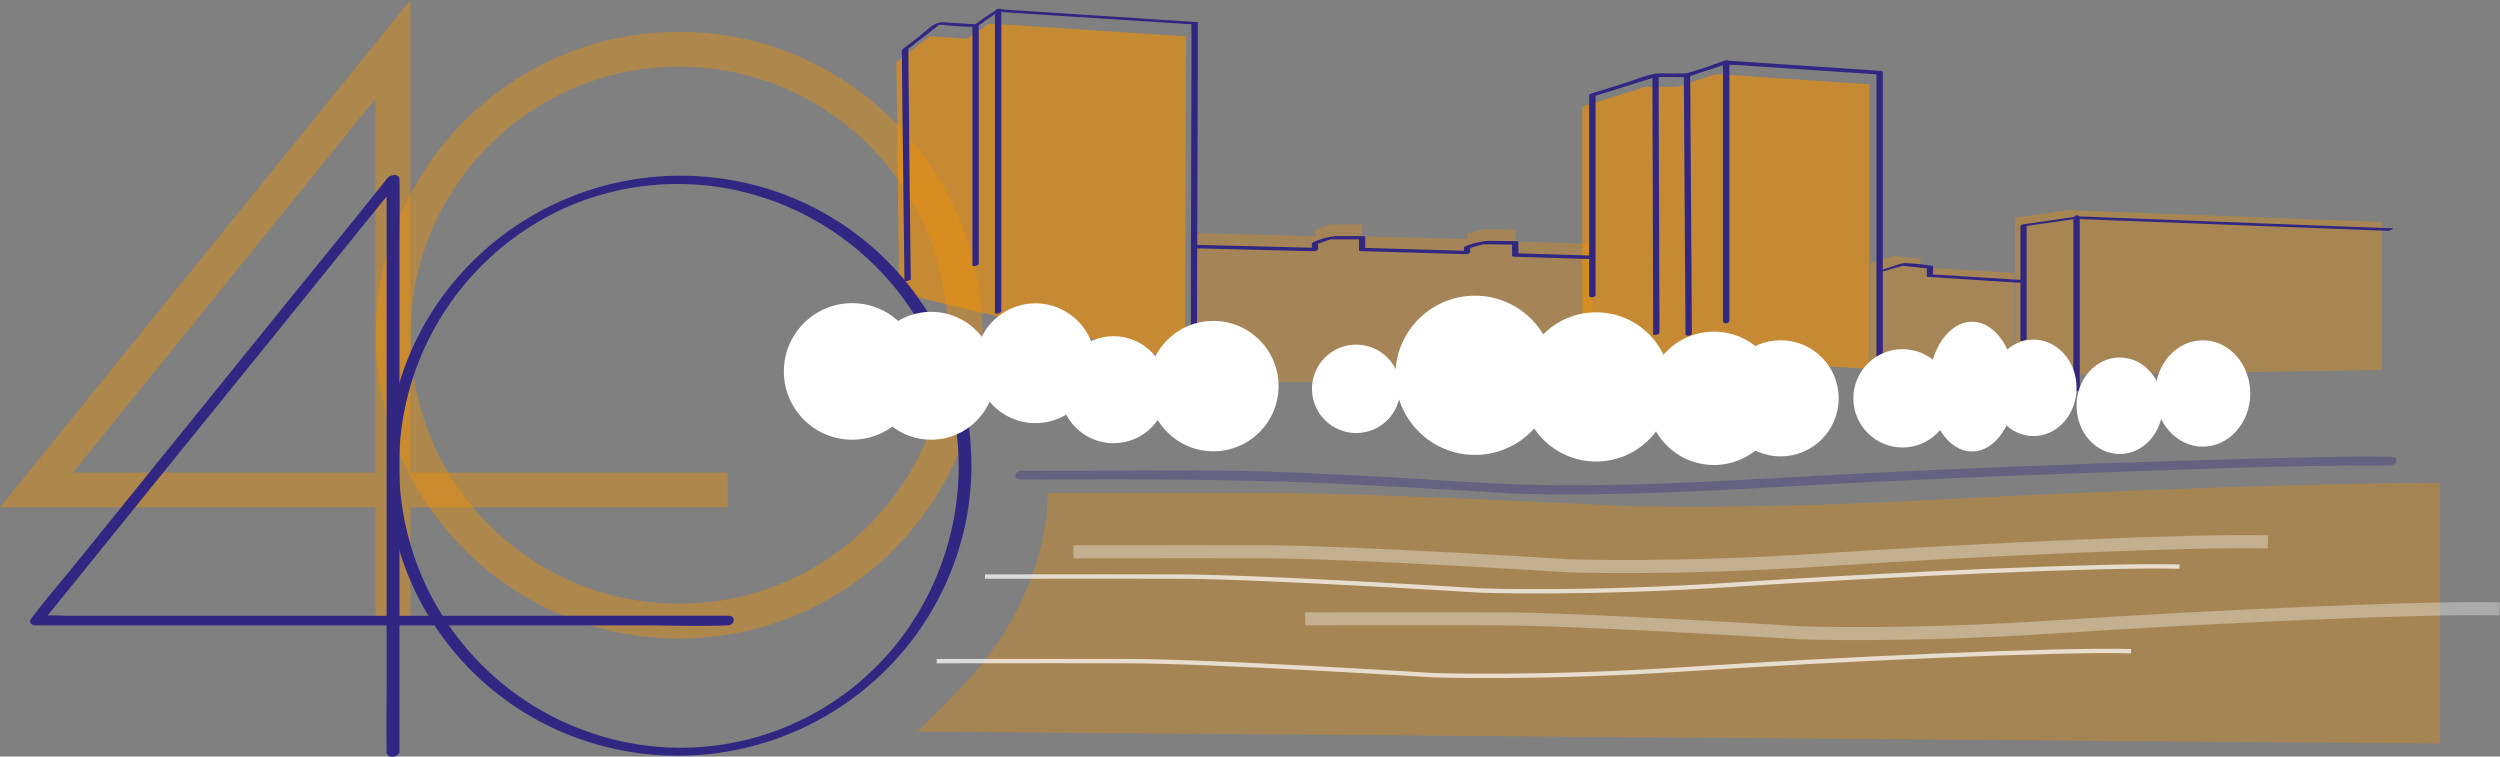<svg xmlns="http://www.w3.org/2000/svg" viewBox="0 0 574.08 173.74"><rect x="0" y="0" width="574.08" height="173.74" fill="#808080" stroke="none"/><defs><style>.a,.b,.c,.d,.h{fill:#f39200;}.a{opacity:0.33;}.b{opacity:0.35;}.c{opacity:0.6;}.d{opacity:0.32;}.e,.j,.k{fill:none;stroke-miterlimit:10;}.e{stroke:#f39200;stroke-width:8px;opacity:0.4;}.f{fill:#312783;}.g,.h,.j{opacity:0.34;}.i{fill:#fff;}.j,.k{stroke:#fff;}.j{stroke-width:3px;}.k{opacity:0.72;}</style></defs><polyline class="a" points="462.55 85.87 462.55 62.72 441.02 61.35 441.02 59.4 434.89 58.77 429.47 60.38 429.47 88.69"/><polyline class="b" points="462.74 86.24 462.74 50.01 474.88 48.25 546.91 50.99 546.91 84.98"/><polyline class="c" points="363.35 80.45 363.35 24.47 377.83 19.95 385.07 19.95 394.08 17.01 429.31 19.36 429.31 84.74"/><polyline class="d" points="274.13 87.7 274.13 53.54 301.96 54.23 301.96 52.76 305.68 51.53 312.79 51.53 312.79 54.23 336.92 54.93 336.92 53.69 340.78 52.61 347.97 52.69 347.97 55.47 365.66 56.01 365.66 87.7"/><polyline class="c" points="272.13 82.89 272.36 8.35 227.2 5.41 222.02 8.89 213.51 8.35 205.86 14.3 206.48 67.27"/><polyline class="e" points="90.26 142.63 90.26 11.3 8.38 112.51 167.13 112.51"/><circle class="e" cx="155.94" cy="76.97" r="65.66"/><path class="f" d="M91.73,172.53V57.42c0-5.33.12-10.67,0-16v-.22c0-1.4-2.06-1.15-2.69-.37L80.86,51,61.31,75.11,37.68,104.32,17.25,129.58c-3.31,4.09-6.78,8.09-9.95,12.29l-.14.18c-.73.9.24,1.56,1.1,1.56h139.2c6.41,0,12.87.25,19.28,0H167c1.69,0,2.2-2.21.23-2.21H15a51.47,51.47,0,0,0-6.21,0H8.5L9.6,143l8.18-10.11L37.33,108.7,61,79.49,81.4,54.23l6.75-8.35a42.9,42.9,0,0,0,3.19-3.94l.14-.18-2.69-.36V156.52c0,5.32-.12,10.66,0,16v.23c0,1.56,2.94,1.17,2.94-.2Z"/><path class="f" d="M220.14,107.11a65.42,65.42,0,0,1-11.77,37.41,63.47,63.47,0,0,1-69.89,24.63,64.88,64.88,0,0,1-9.16-121.22,63.69,63.69,0,0,1,39.33-4.33,64.94,64.94,0,0,1,51.49,63.51c0,1.38,2.93.85,2.92-.29a66.32,66.32,0,0,0-43.8-62.46,67.79,67.79,0,0,0-75,20.31,66.31,66.31,0,0,0,23.79,103,67.8,67.8,0,0,0,76.33-14.79,66.78,66.78,0,0,0,17.89-35.72,68,68,0,0,0,.81-10.38C223.07,105.45,220.15,106,220.14,107.11Z"/><g class="g"><path class="f" d="M234.4,110.14c23.92-.07,47.81-.22,71.7.9q16,.75,32.07,1.72c3.73.22,7.47.53,11.2.63,22.88.6,45.68-.84,68.51-2.09,23.25-1.27,46.52-2.17,69.79-3,19.18-.65,38.4-1.44,57.59-1.38,1,0,2,0,3.11,0,.65,0,1.61-.18,1.89-.87a.84.84,0,0,0-.86-1.15c-6.65-.17-13.31,0-19.95.15-10.73.22-21.45.53-32.18.87-23.85.77-47.69,1.68-71.52,2.89s-47.83,2.94-71.82,2.56c-12.92-.21-25.84-1.37-38.74-2-10.8-.55-21.61-1.1-32.42-1.27-11.53-.18-23.08-.06-34.62,0l-13.47,0c-1.62,0-2.25,2-.28,2Z"/></g><path class="f" d="M366.39,67.72v-46l-.62.47,13.69-4.28c.25-.07.5-.14.75-.23s-.52,0-.27,0a5.23,5.23,0,0,0,.56,0h4.44a13,13,0,0,0,2.57-.05,26.7,26.7,0,0,0,2.75-.89l4.51-1.47c.46-.16,1-.28,1.4-.46s.05,0,0-.06c1.25.21,2.6.17,3.86.26l17.9,1.19,13.41.9-.45-.36V82.17c0,.64,1.46.35,1.46-.16V16.63c0-.26-.23-.34-.46-.35l-29.73-2c-1.7-.11-3.41-.25-5.12-.34-1.48-.07-3.06.77-4.44,1.22l-4.3,1.4a7.53,7.53,0,0,0-.95.31c-.24.13.51,0,.21,0h-5.08a12.84,12.84,0,0,0-2.48.06c-2.51.51-5,1.56-7.45,2.32l-7,2.19c-.18.06-.63.22-.63.47v46c0,.64,1.46.35,1.46-.16Z"/><path class="f" d="M381.07,76.42,381,56.35l-.11-31.95,0-7.3c0-.2-1.45,0-1.45.39l.07,20.07.1,32,0,7.29c0,.2,1.45,0,1.45-.38Z"/><path class="f" d="M388.51,76.53l-.13-20.06-.21-32-.05-7.29c0-.66-1.46-.38-1.46.16l.13,20.06.21,32,.05,7.3c0,.66,1.46.38,1.46-.16Z"/><path class="f" d="M549.35,52.43l-31.66-1.2-39-1.49a19.27,19.27,0,0,0-3.55.24l-10.34,1.5c-.18,0-.85.17-.85.46V78.17c0,.24,1.44,0,1.44-.38V51.56l-.85.46,9.13-1.33,2.15-.31c.22,0,1.29-.07.52-.09l.75,0,13.79.53,45.72,1.74,11.77.45c.32,0,1.65-.57.94-.6Z"/><path class="f" d="M477.58,89.28V49.93c0-.75-1.47-.53-1.47.11V89.39c0,.75,1.47.54,1.47-.11Z"/><path class="f" d="M431.69,62.55l3.42-1a15.53,15.53,0,0,0,1.8-.53c.42-.19-.24.06-.27,0s.53,0,.6.06l4.46.46.76.08c.44.05,0,0,0,0,0,.62,0,1.24,0,1.86,0,.09.22.11.26.11l18.8,1.2,2.73.17c.33,0,1.66-.56.94-.6L445,63.08a4.53,4.53,0,0,1-1.28-.08h-.09c.35.28.23-.23.25-.4a11.69,11.69,0,0,0,0-1.45c0-.09-.22-.11-.25-.11a55.37,55.37,0,0,0-6.13-.63,10.8,10.8,0,0,0-2.77.73l-3.18,1c-.83.24-.73.72.12.46Z"/><path class="f" d="M273.84,57l24.38.61,3.46.08c.34,0,1-.16,1-.59V55.65l-.63.53,2.85-1a3.69,3.69,0,0,0,.64-.21c.3-.16.07,0-.13,0h7.08l-.43-.2v2.7c0,.17.33.2.43.2l21.12.61,3,.09c.34,0,1-.16,1-.59V56.57l-.63.54,2.93-.82a5.12,5.12,0,0,0,.67-.19c.34-.13.15,0-.09,0h.92l6.25.07-.44-.2v2.78c0,.17.33.2.44.2l17.68.54c.53,0,1.55-.76.58-.79l-17.69-.54.44.2V55.57c0-.17-.34-.2-.44-.2l-6.49-.07a18.21,18.21,0,0,0-4.95,1.12c-.25.07-.63.23-.63.54V58.2l1-.59L316.08,57l-3-.09.43.2v-2.7c0-.17-.33-.2-.43-.2h-6.39a15.79,15.79,0,0,0-4.82,1.28c-.25.09-.63.22-.63.54V57.5l1-.59-24.38-.61-3.46-.08c-.53,0-1.54.76-.57.79Z"/><path class="f" d="M274.85,79.69l.08-25.23.13-40.17,0-9.14c0-.08-.22-.08-.25-.08L255.36,3.8,230.79,2.21a3.5,3.5,0,0,0-2.23.26c-1.76,1-3.41,2.29-5.09,3.42l1-.28-7.83-.5c-2.08-.13-3.6,1.7-5.15,2.91l-3.61,2.81c-.31.24-.67.41-.77.77a5,5,0,0,0,0,1.22l0,2.33.44,37.74.14,11.57c0,.19,1.45,0,1.45-.39l-.28-23.49L208.59,12a3.62,3.62,0,0,1,0-.87c-.05.17,0,0,.23-.13.46-.31.89-.69,1.32-1l6-4.69L215,5.62c2.77.18,5.59.55,8.36.53a5.18,5.18,0,0,0,2.76-1.33l3.59-2.41-1,.27,23.7,1.54,15.57,1,4.73.31a8.55,8.55,0,0,1,1,.06c.28.06-.06-.19-.11,0a12.14,12.14,0,0,0,0,2v4.17L273.57,25l-.1,33.91,0,13.74,0,4.59a13.26,13.26,0,0,0,0,2.52,1.6,1.6,0,0,1,0,.31c0,.18,1.45,0,1.45-.39Z"/><path class="f" d="M223.3,6.08V61c0,.24,1.45,0,1.45-.39V5.69c0-.24-1.45,0-1.45.39Z"/><path class="f" d="M228.48,2.6V71.81c0,.42,1.45.16,1.45-.39V2.21c0-.42-1.45-.16-1.45.39Z"/><path class="h" d="M560.33,170.74V111c-20.27-.43-78.4,1.74-118.94,3.9s-68.27,1.3-68.27,1.3-59.2-3-81.06-3c-7.29,0-27.42-.06-51.49,0,0,0,1.2,22.64-19.6,44.39C208.09,171,210.38,168,210.38,168"/><circle class="i" cx="237.77" cy="83.41" r="13.75"/><circle class="i" cx="255.71" cy="89.49" r="12.29"/><circle class="i" cx="278.63" cy="88.66" r="14.97"/><circle class="i" cx="213.82" cy="86.29" r="14.68"/><circle class="i" cx="195.68" cy="85.29" r="15.68"/><circle class="i" cx="311.42" cy="89.29" r="10.15"/><circle class="i" cx="338.7" cy="86.18" r="18.28"/><circle class="i" cx="366.53" cy="88.85" r="17.13"/><circle class="i" cx="393.58" cy="91.47" r="15.31"/><circle class="i" cx="408.89" cy="91.47" r="13.33"/><circle class="i" cx="436.88" cy="91.47" r="11.29"/><ellipse class="i" cx="452.84" cy="88.78" rx="9.9" ry="14.89"/><ellipse class="i" cx="466.95" cy="89.06" rx="9.9" ry="11.08"/><ellipse class="i" cx="486.75" cy="93.17" rx="9.9" ry="11.08"/><ellipse class="i" cx="505.83" cy="90.35" rx="10.9" ry="12.21"/><path class="j" d="M246.49,126.72c20.64-.06,37.92,0,44.17,0,18.76,0,69.55,3.2,69.55,3.2s23.79.92,58.57-1.37,84.65-4.57,102-4.12"/><path class="k" d="M226.18,132.4c20.65-.06,37.92,0,44.17,0,18.76,0,69.55,3.2,69.55,3.2s23.8.92,58.57-1.37,84.65-4.58,102-4.12"/><path class="j" d="M299.71,142.11c20.65-.06,37.92,0,44.17,0,18.76,0,69.55,3.2,69.55,3.2s23.8.92,58.57-1.37,84.65-4.58,102-4.12"/><path class="k" d="M215.09,151.82c20.64-.06,37.92,0,44.17,0,18.76,0,69.55,3.21,69.55,3.21s23.79.91,58.57-1.38,84.65-4.57,102-4.12"/><path class="f" d="M395.66,14.41V73.74c0,.78,1.47.58,1.47-.1V14.31c0-.78-1.47-.58-1.47.1Z"/></svg>